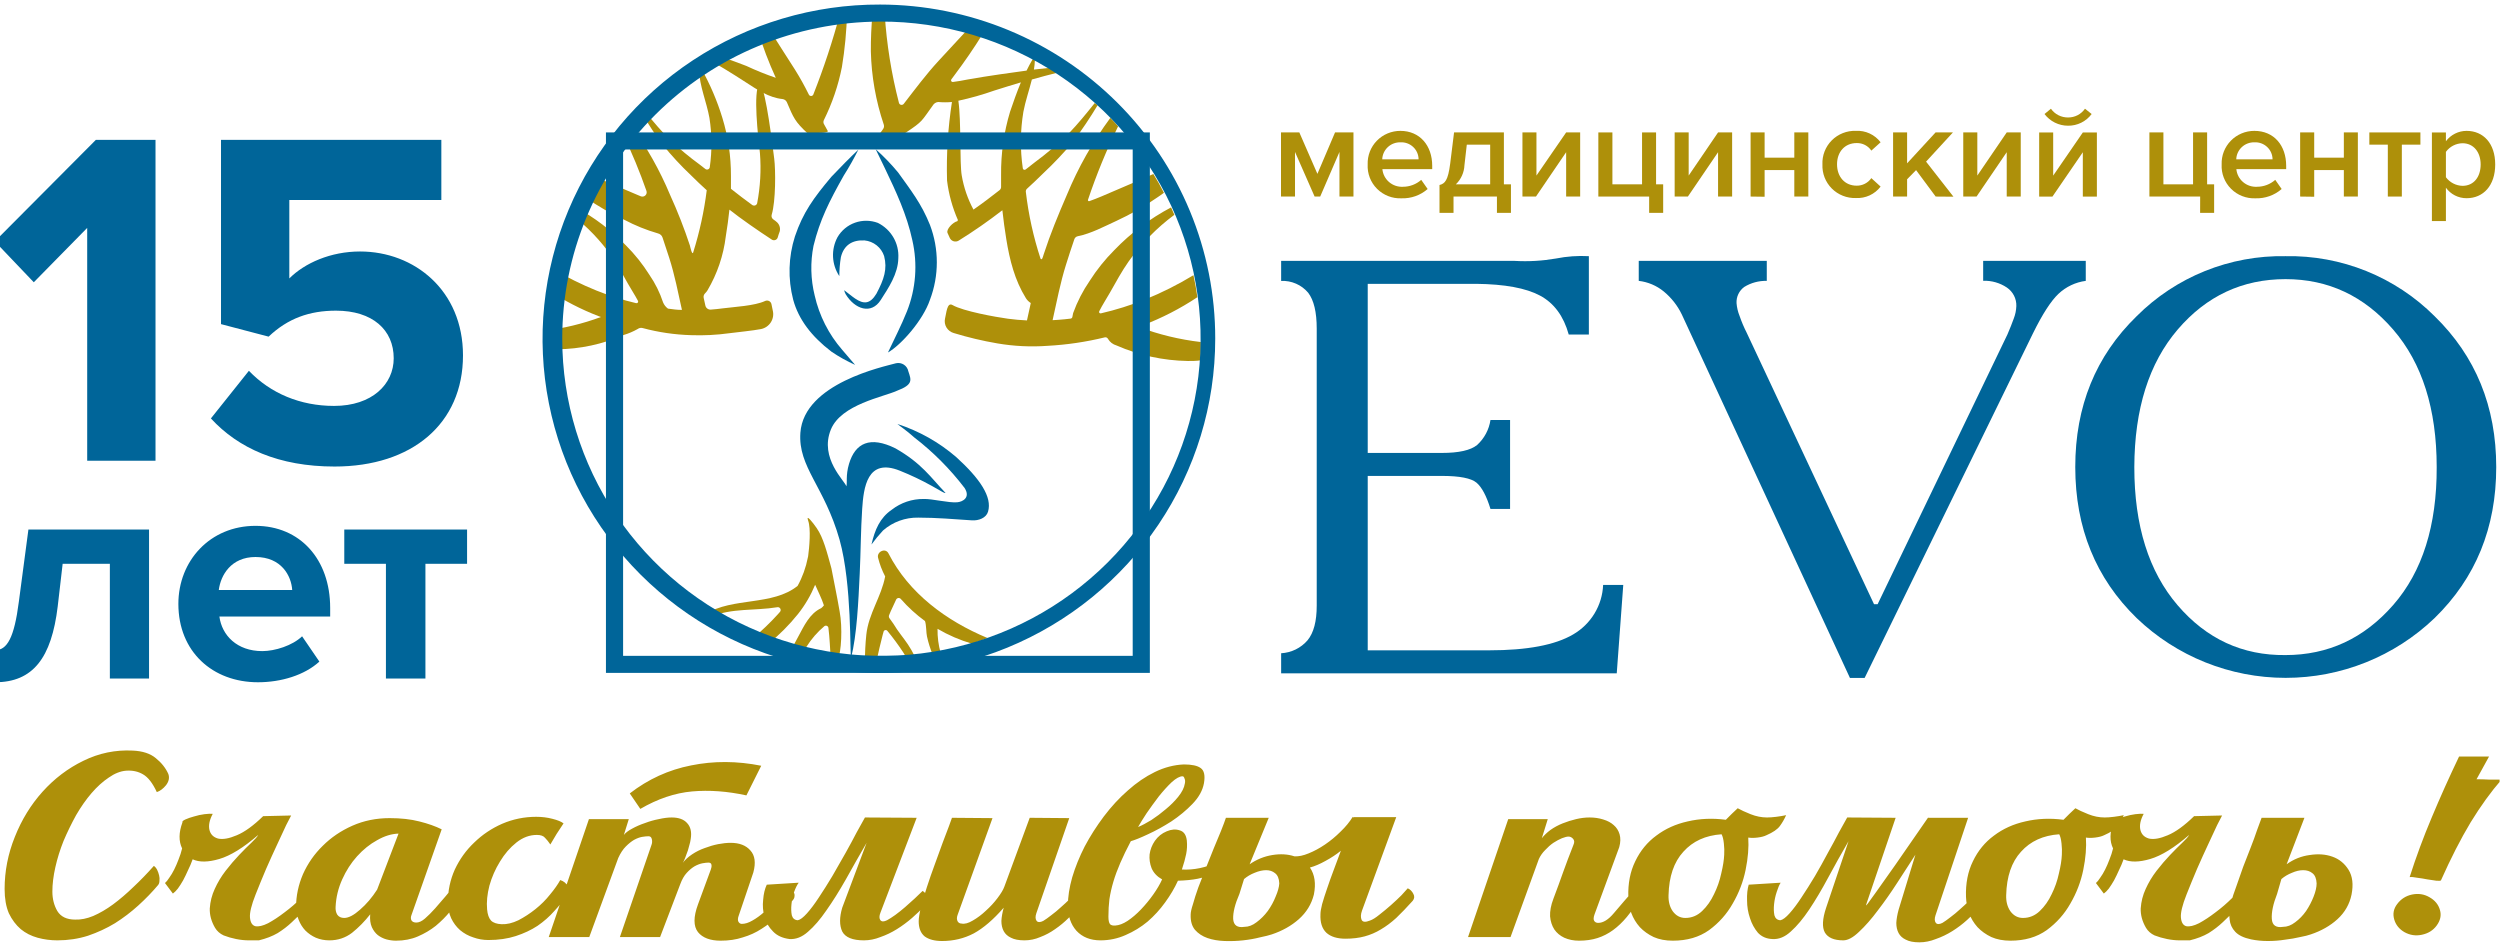 <?xml version="1.0" encoding="UTF-8"?> <svg xmlns="http://www.w3.org/2000/svg" width="264" height="100" viewBox="0 0 264 100" fill="none"><g clip-path="url(#clip0_2699_3060)"><path d="M85.308 58.877C85.106 59.924 84.742 60.934 84.227 61.869C81.572 64.008 77.396 63.042 74.504 64.841C74.669 64.949 74.84 65.052 75.021 65.155C77.215 64.188 79.751 64.512 82.053 64.127C82.119 64.108 82.189 64.113 82.252 64.139C82.316 64.165 82.368 64.211 82.401 64.271C82.435 64.33 82.447 64.399 82.437 64.466C82.426 64.533 82.393 64.594 82.343 64.641L82.162 64.846C81.329 65.766 80.432 66.625 79.477 67.417C79.994 67.633 80.548 67.834 81.091 68.024C82.264 67.078 83.331 66.009 84.273 64.836C85.016 63.896 85.623 62.857 86.079 61.751C86.405 62.507 86.747 63.134 87.005 63.926C86.924 64.036 86.828 64.134 86.721 64.219C85.474 64.795 84.894 66.132 84.268 67.278C84.014 67.741 83.751 68.23 83.513 68.734C83.89 68.836 84.273 68.934 84.661 69.021C84.832 68.764 85.013 68.507 85.179 68.276C85.689 67.465 86.322 66.738 87.057 66.121C87.095 66.094 87.139 66.078 87.185 66.072C87.231 66.067 87.278 66.074 87.32 66.092C87.363 66.11 87.4 66.139 87.429 66.176C87.457 66.213 87.475 66.256 87.481 66.302C87.616 67.381 87.652 68.487 87.725 69.582C87.973 69.618 88.242 69.654 88.47 69.68C88.842 68.898 88.987 66.281 88.666 64.569C88.34 62.692 88.149 61.869 87.797 60.013C87.311 58.245 86.943 56.784 86.245 55.771C85.815 55.144 85.08 54.229 85.339 54.974C85.65 55.823 85.463 57.828 85.339 58.743C85.326 58.787 85.315 58.832 85.308 58.877Z" fill="#AE900A"></path><path d="M91.341 69.894C91.745 69.894 92.148 69.894 92.547 69.868C92.749 68.927 92.966 67.991 93.204 67.071C93.24 66.947 93.271 66.824 93.307 66.701C93.318 66.661 93.34 66.625 93.37 66.596C93.4 66.568 93.437 66.548 93.478 66.539C93.518 66.53 93.56 66.532 93.6 66.545C93.639 66.558 93.674 66.582 93.701 66.613C94.305 67.344 94.869 68.108 95.388 68.901C95.532 69.127 95.662 69.359 95.786 69.595C96.081 69.559 96.381 69.518 96.676 69.472C96.51 69.132 96.345 68.829 96.226 68.613C95.791 67.842 95.217 67.174 94.715 66.448C94.481 66.061 94.227 65.685 93.954 65.323C93.911 65.274 93.882 65.215 93.87 65.152C93.858 65.088 93.864 65.023 93.887 64.963C94.001 64.685 94.12 64.402 94.26 64.119C94.399 63.837 94.503 63.605 94.622 63.338C94.641 63.289 94.674 63.246 94.715 63.213C94.757 63.18 94.807 63.159 94.859 63.152C94.912 63.145 94.966 63.151 95.015 63.171C95.064 63.191 95.107 63.224 95.139 63.266C95.898 64.129 96.75 64.906 97.68 65.585C97.825 66.001 97.804 66.855 97.887 67.199C98.031 67.86 98.234 68.507 98.492 69.132L99.331 68.947C99.098 68.119 98.988 67.262 99.004 66.402C100.155 67.078 101.386 67.608 102.668 67.981C103.185 67.79 103.749 67.59 104.282 67.374C99.936 65.569 95.962 62.639 93.82 58.433C93.504 57.816 92.567 58.258 92.723 58.895C92.892 59.581 93.144 60.244 93.473 60.87C93.064 63.045 91.714 64.793 91.481 67.04C91.383 68 91.335 68.964 91.336 69.93L91.341 69.894Z" fill="#AE900A"></path><path d="M85.308 14.105C85.392 14.188 85.49 14.256 85.597 14.306C86.115 13.838 86.937 14.213 87.434 13.869C87.284 13.607 87.139 13.355 86.999 13.087C86.969 13.025 86.953 12.956 86.953 12.887C86.953 12.817 86.969 12.749 86.999 12.686C87.879 10.911 88.52 9.029 88.904 7.087C89.218 5.187 89.4 3.268 89.447 1.344L88.717 1.395C87.939 4.312 86.992 7.183 85.882 9.992C85.861 10.036 85.828 10.072 85.786 10.098C85.745 10.123 85.698 10.137 85.649 10.137C85.6 10.137 85.553 10.123 85.512 10.098C85.47 10.072 85.437 10.036 85.416 9.992C84.973 9.091 84.484 8.212 83.952 7.359C83.01 5.868 82.027 4.388 81.121 2.871C80.754 2.984 80.387 3.107 80.029 3.236C80.551 4.936 81.184 6.6 81.923 8.218C80.867 7.856 79.83 7.437 78.819 6.964C77.504 6.449 76.185 5.997 74.84 5.586L74.203 5.951C75.755 6.789 77.256 7.714 78.736 8.676C79.947 9.462 81.183 10.311 82.637 10.46C82.738 10.472 82.833 10.511 82.914 10.571C82.995 10.632 83.058 10.712 83.098 10.804C83.791 12.434 83.947 12.851 85.308 14.105Z" fill="#AE900A"></path><path d="M126.806 36.119C124.555 35.857 122.344 35.32 120.225 34.52L120.67 34.356C122.7 33.583 124.637 32.586 126.444 31.384C126.336 30.602 126.196 29.841 126.03 29.06C124.396 30.053 122.682 30.913 120.908 31.631C119.396 32.237 117.839 32.725 116.251 33.091C116.222 33.098 116.192 33.096 116.165 33.087C116.137 33.077 116.113 33.06 116.094 33.038C116.076 33.015 116.064 32.988 116.061 32.959C116.057 32.931 116.062 32.901 116.075 32.875C116.421 32.186 116.872 31.502 117.213 30.895C117.849 29.775 118.45 28.654 119.195 27.595C120.531 25.717 122.157 24.06 124.012 22.684C123.904 22.422 123.785 22.17 123.666 21.903C121.434 23.08 119.408 24.606 117.663 26.422C116.685 27.402 115.818 28.485 115.076 29.651C114.348 30.711 113.759 31.858 113.322 33.065C113.322 33.106 113.275 33.312 113.244 33.461C113.237 33.509 113.213 33.553 113.178 33.587C113.142 33.62 113.096 33.641 113.048 33.646C112.634 33.698 112.215 33.739 111.795 33.77L111.154 33.811C111.594 31.847 111.966 29.867 112.572 27.944C112.851 27.049 113.144 26.155 113.451 25.26C113.478 25.182 113.525 25.111 113.588 25.056C113.651 25.001 113.726 24.964 113.808 24.947C115.231 24.659 116.597 23.918 117.891 23.327C119.389 22.636 120.822 21.815 122.175 20.874C122.424 20.705 122.693 20.525 122.91 20.36C122.565 19.675 122.193 19.013 121.792 18.376C121.451 18.535 121.104 18.689 120.758 18.838C119.293 19.471 117.818 20.088 116.354 20.725C115.925 20.91 115.48 21.08 115.04 21.239C115.02 21.247 114.998 21.249 114.977 21.245C114.956 21.241 114.937 21.231 114.921 21.217C114.905 21.202 114.894 21.184 114.888 21.163C114.883 21.143 114.883 21.121 114.89 21.101C115.78 18.448 116.843 15.857 118.072 13.342C117.808 13.039 117.555 12.74 117.254 12.447C115.394 14.968 113.849 17.705 112.654 20.597C111.764 22.653 110.911 24.71 110.212 26.864C110.145 27.065 110.052 27.548 109.881 27.317C109.13 25.024 108.61 22.663 108.329 20.268C108.319 20.208 108.325 20.147 108.345 20.089C108.365 20.032 108.398 19.98 108.442 19.939C109.043 19.394 109.622 18.838 110.191 18.278C111.292 17.246 112.329 16.149 113.296 14.992C114.236 13.741 115.11 12.442 115.914 11.1L115.604 10.884C114.719 11.985 113.834 13.085 112.851 14.098C111.727 15.198 110.527 16.218 109.26 17.152L108.308 17.897C108.282 17.918 108.251 17.931 108.218 17.935C108.185 17.94 108.152 17.936 108.121 17.923C108.091 17.91 108.064 17.89 108.044 17.864C108.024 17.838 108.012 17.807 108.008 17.774C107.719 15.791 107.74 13.776 108.07 11.799C108.282 10.678 108.68 9.537 108.965 8.396C109.865 8.139 110.771 7.897 111.682 7.671C111.423 7.491 111.164 7.311 110.895 7.156C110.321 7.213 109.752 7.275 109.182 7.347C109.24 7.007 109.274 6.663 109.286 6.318C109.284 6.291 109.274 6.265 109.257 6.244C109.239 6.223 109.216 6.209 109.189 6.202C109.163 6.195 109.135 6.196 109.11 6.206C109.084 6.216 109.063 6.234 109.048 6.257C108.82 6.637 108.608 7.038 108.406 7.455C107.475 7.575 106.547 7.705 105.622 7.845C104.474 8.02 103.32 8.185 102.176 8.396C101.659 8.493 101.141 8.601 100.624 8.658C100.59 8.661 100.556 8.655 100.525 8.64C100.495 8.624 100.469 8.601 100.452 8.571C100.435 8.542 100.427 8.508 100.429 8.474C100.431 8.44 100.443 8.407 100.463 8.38L100.789 7.943C101.855 6.519 102.859 5.069 103.775 3.578C103.258 3.388 102.74 3.213 102.223 3.064C101.188 4.195 100.153 5.305 99.118 6.421C97.793 7.856 96.634 9.419 95.444 10.956C95.412 11.001 95.368 11.036 95.316 11.056C95.265 11.077 95.208 11.082 95.154 11.072C95.1 11.062 95.049 11.036 95.009 10.998C94.969 10.96 94.94 10.912 94.927 10.858C94.132 7.789 93.63 4.653 93.426 1.49C93.002 1.49 92.567 1.454 92.138 1.449C92.012 2.769 91.953 4.093 91.962 5.419C92.024 8.053 92.485 10.663 93.328 13.162C93.353 13.239 93.36 13.322 93.348 13.402C93.335 13.482 93.303 13.559 93.255 13.625C93.048 13.902 92.784 14.298 92.572 14.56C93.426 14.427 94.58 13.764 95.16 14.216C95.332 14.175 95.497 14.106 95.646 14.01C97.504 12.771 97.266 12.833 98.507 11.131C98.565 11.03 98.646 10.944 98.745 10.882C98.843 10.819 98.955 10.781 99.072 10.771C99.555 10.815 100.042 10.815 100.525 10.771C100.102 13.516 99.928 16.294 100.008 19.07C100.185 20.508 100.572 21.912 101.157 23.24L101.095 23.358C100.634 23.461 99.889 24.222 100.06 24.602L100.293 25.116C100.331 25.202 100.387 25.279 100.458 25.341C100.529 25.403 100.612 25.45 100.702 25.477C100.793 25.504 100.888 25.512 100.982 25.499C101.075 25.487 101.165 25.454 101.245 25.404C102.834 24.415 104.371 23.346 105.85 22.201C105.959 23.229 106.104 24.258 106.264 25.255C106.621 27.456 107.154 29.584 108.334 31.487C108.465 31.695 108.642 31.871 108.851 32.001C108.717 32.613 108.587 33.225 108.448 33.837C107.775 33.806 107.102 33.744 106.44 33.657C105.162 33.482 101.705 32.865 100.582 32.212C99.993 31.867 99.936 33.127 99.796 33.631C99.721 33.958 99.776 34.3 99.95 34.588C100.124 34.875 100.402 35.085 100.727 35.173C102.234 35.633 103.769 35.997 105.322 36.263C107.07 36.562 108.847 36.649 110.616 36.52C112.656 36.41 114.681 36.111 116.665 35.626C116.732 35.609 116.803 35.616 116.865 35.646C116.928 35.676 116.978 35.727 117.006 35.79C117.204 36.126 117.525 36.373 117.901 36.479C120.277 37.521 122.839 38.079 125.435 38.12C125.885 38.12 126.33 38.12 126.77 38.053C126.801 37.405 126.817 36.752 126.812 36.104L126.806 36.119ZM105.715 18.483C105.715 18.9 105.715 19.311 105.715 19.728C105.718 19.794 105.705 19.861 105.677 19.922C105.649 19.982 105.607 20.036 105.555 20.078C104.65 20.787 103.734 21.486 102.797 22.134C102.192 21.009 101.774 19.793 101.56 18.535C101.328 17.208 101.514 12.751 101.203 10.637C102.49 10.36 103.756 10.001 104.996 9.563C105.928 9.27 106.864 8.977 107.806 8.699C107.376 9.727 107.004 10.792 106.668 11.784C106.011 13.956 105.69 16.215 105.715 18.483Z" fill="#AE900A"></path><path d="M81.467 32.123C81.454 32.052 81.424 31.985 81.38 31.927C81.336 31.869 81.28 31.822 81.215 31.789C81.15 31.756 81.078 31.739 81.005 31.738C80.932 31.737 80.86 31.753 80.794 31.784C79.692 32.298 77.534 32.406 76.344 32.56C75.92 32.617 75.491 32.663 75.061 32.694C74.93 32.703 74.799 32.665 74.694 32.587C74.589 32.508 74.515 32.395 74.487 32.267C74.425 31.99 74.363 31.717 74.306 31.445C74.29 31.362 74.294 31.276 74.32 31.195C74.345 31.114 74.39 31.041 74.451 30.982C74.55 30.887 74.637 30.78 74.709 30.663C75.742 28.913 76.401 26.97 76.644 24.956C76.794 24.025 76.929 23.084 77.027 22.138C78.186 23.064 80.132 24.411 81.508 25.305C81.563 25.34 81.625 25.361 81.689 25.368C81.754 25.374 81.819 25.366 81.879 25.343C81.939 25.32 81.993 25.283 82.037 25.235C82.08 25.188 82.112 25.131 82.129 25.069C82.233 24.735 82.222 24.75 82.341 24.431C82.382 24.262 82.378 24.086 82.329 23.919C82.28 23.752 82.188 23.601 82.062 23.48C81.943 23.371 81.815 23.271 81.679 23.182C81.595 23.129 81.532 23.049 81.498 22.956C81.464 22.863 81.462 22.762 81.493 22.668C81.922 21.238 81.912 17.963 81.757 16.75C81.55 15.181 80.934 9.896 80.287 8.811C80.282 8.801 80.274 8.793 80.264 8.788C80.255 8.782 80.244 8.779 80.233 8.779C80.222 8.779 80.211 8.782 80.201 8.788C80.192 8.793 80.184 8.801 80.179 8.811C79.516 9.767 80.044 14.333 80.251 16.189C80.387 17.953 80.288 19.727 79.956 21.465C79.942 21.516 79.915 21.564 79.879 21.603C79.842 21.642 79.796 21.672 79.746 21.691C79.695 21.709 79.641 21.715 79.587 21.707C79.534 21.7 79.483 21.68 79.439 21.65C78.678 21.1 77.928 20.524 77.188 19.938C77.188 19.485 77.188 19.027 77.188 18.575C77.195 16.504 76.892 14.444 76.287 12.462C75.739 10.665 75 8.931 74.083 7.289L73.819 7.366C73.856 9.058 74.621 10.785 74.916 12.451C75.186 14.175 75.199 15.928 74.952 17.655C74.946 17.705 74.926 17.753 74.895 17.793C74.864 17.834 74.823 17.865 74.775 17.884C74.728 17.904 74.676 17.91 74.626 17.903C74.575 17.896 74.527 17.876 74.487 17.845C74.29 17.691 74.099 17.536 73.897 17.387C72.811 16.594 71.774 15.735 70.792 14.816C69.875 13.883 69.012 12.899 68.205 11.87L67.864 12.112C68.531 13.192 69.204 14.266 69.975 15.274C70.899 16.419 71.9 17.501 72.971 18.513C73.488 19.027 74.062 19.578 74.632 20.092C74.354 22.31 73.878 24.498 73.209 26.632C73.09 27.059 72.867 25.974 72.857 25.938C72.255 24.112 71.553 22.32 70.756 20.57C69.683 17.999 68.313 15.561 66.673 13.305C66.384 13.613 66.099 13.922 65.82 14.241C66.746 16.168 67.563 18.146 68.267 20.164C68.295 20.246 68.299 20.334 68.278 20.418C68.257 20.502 68.212 20.578 68.149 20.638C68.086 20.697 68.007 20.737 67.922 20.754C67.836 20.77 67.748 20.762 67.667 20.729L67.263 20.56C65.876 19.958 64.479 19.387 63.093 18.791C62.927 18.724 62.767 18.647 62.606 18.575C62.213 19.23 61.825 19.896 61.442 20.575L61.871 20.884C63.148 21.779 64.505 22.556 65.923 23.208C67.055 23.808 68.246 24.29 69.478 24.647C69.593 24.674 69.698 24.729 69.784 24.808C69.871 24.888 69.934 24.988 69.969 25.1C70.207 25.809 70.445 26.524 70.673 27.239C71.248 29.033 71.605 30.889 72.013 32.725C71.429 32.725 71.123 32.663 70.539 32.591C70.308 32.423 70.129 32.196 70.021 31.933C69.679 30.894 69.189 29.909 68.567 29.007C67.865 27.891 67.039 26.856 66.104 25.922C64.548 24.31 62.75 22.947 60.775 21.881C60.645 22.148 60.521 22.395 60.397 22.688C62.013 23.935 63.432 25.417 64.604 27.084C65.24 28 65.752 28.966 66.296 29.933C66.611 30.504 67.036 31.131 67.372 31.774C67.386 31.802 67.393 31.835 67.389 31.867C67.386 31.899 67.374 31.93 67.354 31.955C67.334 31.98 67.307 32 67.276 32.01C67.245 32.021 67.212 32.023 67.18 32.015C65.746 31.676 64.34 31.23 62.974 30.678C61.391 30.037 59.859 29.276 58.394 28.401C58.208 29.141 58.048 29.887 57.908 30.648C59.572 31.75 61.352 32.669 63.217 33.388L63.46 33.475C61.51 34.199 59.479 34.688 57.411 34.931C57.359 35.542 57.359 36.165 57.359 36.792C57.848 36.854 58.341 36.885 58.834 36.885C61.252 36.863 63.639 36.35 65.851 35.378C66.372 35.222 66.873 35.008 67.346 34.74C67.419 34.685 67.503 34.648 67.593 34.631C67.683 34.614 67.775 34.618 67.864 34.643C69.528 35.091 71.241 35.343 72.966 35.393C74.321 35.443 75.679 35.374 77.022 35.188C77.897 35.075 79.516 34.915 80.355 34.751C80.569 34.708 80.773 34.622 80.953 34.499C81.134 34.375 81.287 34.216 81.404 34.032C81.52 33.848 81.598 33.642 81.632 33.427C81.666 33.212 81.656 32.992 81.602 32.781C81.565 32.566 81.514 32.36 81.467 32.123Z" fill="#AE900A"></path><path d="M99.843 52.051C98.259 50.385 97.333 48.93 94.57 47.352C91.859 46.005 90.317 46.791 89.659 48.976C89.282 50.231 89.499 51.033 89.37 51.357C89.287 50.843 86.482 48.411 87.745 45.346C88.837 42.699 93.302 41.917 94.71 41.269C96.469 40.606 96.226 40.128 95.921 39.212C95.894 39.07 95.839 38.934 95.758 38.813C95.678 38.692 95.574 38.589 95.452 38.509C95.33 38.429 95.193 38.375 95.05 38.349C94.906 38.323 94.759 38.327 94.617 38.359C93.338 38.719 84.904 40.462 84.521 45.691C84.257 49.331 87.062 51.347 88.661 57.003C89.986 61.748 89.732 69.343 89.877 69.461C90.487 67.044 90.643 63.589 90.787 60.571C90.896 58.288 90.896 55.995 91.046 53.748C91.196 51.501 91.564 48.313 95.025 49.706C96.187 50.17 97.317 50.708 98.409 51.316C98.735 51.491 99.175 51.758 99.501 51.938C99.827 52.118 99.843 52.051 99.843 52.051Z" fill="#006599"></path><path d="M92.027 57.499C92.403 56.981 92.811 56.486 93.249 56.018C94.277 55.117 95.608 54.633 96.979 54.661C98.868 54.661 100.757 54.825 102.64 54.949C103.339 54.995 104.141 54.702 104.337 54.034C104.798 52.491 103.489 50.553 100.979 48.27C99.165 46.704 97.054 45.515 94.77 44.773C95.028 45.01 95.691 45.421 96.545 46.193C98.543 47.733 100.33 49.527 101.859 51.53C102.495 52.517 101.704 52.985 101.083 53.041C100.198 53.123 98.428 52.661 97.543 52.692C96.321 52.678 95.131 53.078 94.17 53.828C92.928 54.676 92.384 55.931 92.027 57.499Z" fill="#006599"></path><path d="M92.469 15.754C92.79 16.417 93.116 17.075 93.431 17.744C94.611 20.207 95.77 22.685 96.344 25.374C96.917 27.875 96.719 30.489 95.775 32.876C95.18 34.367 94.435 35.796 93.767 37.225C95.206 36.392 97.478 33.801 98.202 31.662C99.171 29.111 99.171 26.296 98.202 23.744C97.291 21.487 96.22 20.145 94.844 18.217C94.116 17.337 93.322 16.514 92.469 15.754Z" fill="#006599"></path><path d="M90.647 15.797C89.798 16.599 88.644 17.766 87.801 18.661C85.912 20.902 84.789 22.46 83.946 24.965C83.254 27.131 83.19 29.447 83.76 31.649C84.329 33.741 85.715 35.546 87.801 37.135C88.591 37.672 89.428 38.14 90.3 38.533C89.876 38.019 89.368 37.464 88.939 36.944C87.509 35.299 86.51 33.328 86.031 31.206C85.604 29.487 85.562 27.695 85.907 25.957C86.579 23.227 87.532 21.329 89.105 18.532C89.666 17.648 90.18 16.735 90.647 15.797Z" fill="#006599"></path><path d="M89.14 30.643C89.175 30.79 89.229 30.932 89.301 31.065C90.263 32.654 92.002 33.26 93.011 31.672C93.813 30.417 94.843 28.911 94.863 27.25C94.908 26.489 94.728 25.732 94.344 25.072C93.961 24.413 93.391 23.879 92.706 23.538C91.93 23.246 91.076 23.238 90.296 23.513C89.515 23.789 88.858 24.332 88.442 25.044C88.099 25.683 87.936 26.403 87.969 27.127C88.003 27.851 88.232 28.552 88.633 29.157C88.634 28.486 88.689 27.815 88.799 27.152C89.104 25.903 89.989 25.317 91.293 25.389C91.762 25.434 92.207 25.615 92.575 25.908C92.943 26.201 93.216 26.594 93.363 27.039C93.715 28.401 93.363 29.481 92.55 31.014C91.867 32.145 91.189 32.124 90.305 31.528C89.963 31.301 89.528 30.926 89.14 30.643Z" fill="#006599"></path><path d="M119.613 15.784V69.257H65.799V15.784H119.613ZM121.424 13.984H63.988V71.057H121.424V13.984Z" fill="#006599"></path><path d="M92.945 2.28C99.617 2.254 106.147 4.196 111.708 7.86C117.268 11.524 121.609 16.745 124.181 22.863C126.753 28.981 127.44 35.719 126.154 42.225C124.869 48.731 121.669 54.711 116.961 59.408C112.252 64.106 106.247 67.309 99.705 68.612C93.163 69.915 86.379 69.26 80.212 66.729C74.045 64.198 68.773 59.905 65.063 54.395C61.353 48.884 59.373 42.403 59.373 35.773C59.365 26.911 62.895 18.407 69.189 12.128C75.483 5.849 84.026 2.308 92.945 2.28ZM92.945 0.481C85.915 0.454 79.034 2.502 73.176 6.363C67.317 10.225 62.744 15.728 60.035 22.174C57.327 28.621 56.604 35.721 57.959 42.576C59.314 49.431 62.686 55.732 67.648 60.681C72.61 65.63 78.938 69.005 85.832 70.377C92.725 71.75 99.873 71.059 106.371 68.392C112.869 65.724 118.424 61.201 122.332 55.394C126.241 49.588 128.328 42.759 128.328 35.773C128.336 31.147 127.428 26.565 125.655 22.288C123.882 18.011 121.278 14.123 117.992 10.845C114.707 7.568 110.803 4.966 106.506 3.188C102.208 1.409 97.6 0.489 92.945 0.481Z" fill="#006599"></path><path d="M135.289 27.551H159.961C161.416 27.634 162.876 27.549 164.312 27.299C165.455 27.071 166.621 26.988 167.784 27.052V35.325H165.658C165.116 33.375 164.104 32.004 162.62 31.212C161.137 30.42 158.895 30.007 155.894 29.973H144.432V47.83H152.256C154.053 47.83 155.295 47.551 155.982 46.992C156.745 46.299 157.243 45.365 157.394 44.349H159.464V53.743H157.394C156.973 52.372 156.482 51.448 155.92 50.971C155.356 50.498 154.134 50.257 152.256 50.257H144.432V68.674H157.265C161.277 68.674 164.231 68.114 166.129 66.993C167.054 66.455 167.828 65.695 168.381 64.782C168.933 63.869 169.246 62.833 169.29 61.769H171.417L170.729 71.101H135.289V68.983C135.823 68.954 136.345 68.818 136.825 68.583C137.304 68.348 137.73 68.019 138.078 67.615C138.727 66.827 139.049 65.603 139.046 63.944V34.703C139.046 32.959 138.744 31.694 138.14 30.909C137.793 30.497 137.355 30.171 136.861 29.956C136.366 29.74 135.829 29.64 135.289 29.664V27.551Z" fill="#006599"></path><path d="M173.051 27.547H186.572V29.66C185.732 29.639 184.905 29.862 184.191 30.303C183.923 30.499 183.709 30.758 183.567 31.057C183.425 31.356 183.361 31.685 183.379 32.015C183.416 32.474 183.522 32.925 183.695 33.352C183.903 33.96 184.154 34.552 184.445 35.126L197.898 63.806H198.276L211.988 35.311C212.237 34.73 212.459 34.18 212.646 33.66C212.814 33.234 212.909 32.782 212.925 32.324C212.938 31.94 212.853 31.559 212.678 31.217C212.504 30.874 212.245 30.581 211.926 30.364C211.188 29.869 210.312 29.619 209.422 29.65V27.547H220.257V29.66C219.175 29.803 218.167 30.281 217.375 31.028C216.582 31.775 215.685 33.165 214.684 35.198L196.905 71.59H195.353L177.599 33.208C177.148 32.272 176.498 31.444 175.695 30.781C174.94 30.163 174.022 29.774 173.051 29.66V27.547Z" fill="#006599"></path><path d="M241.352 27.051C244.27 26.997 247.17 27.53 249.875 28.62C252.58 29.71 255.035 31.332 257.093 33.39C261.432 37.62 263.602 42.933 263.602 49.329C263.602 55.726 261.432 61.039 257.093 65.269C252.87 69.319 247.231 71.582 241.362 71.582C235.494 71.582 229.854 69.319 225.632 65.269C221.313 61.063 219.152 55.75 219.148 49.329C219.145 42.909 221.306 37.596 225.632 33.39C227.686 31.333 230.137 29.711 232.839 28.622C235.541 27.532 238.437 26.998 241.352 27.051ZM241.352 29.477C236.798 29.477 233.004 31.25 229.968 34.794C226.932 38.338 225.404 43.183 225.384 49.329C225.384 55.499 226.908 60.362 229.958 63.916C233.007 67.471 236.802 69.224 241.342 69.176C245.85 69.176 249.645 67.413 252.725 63.886C255.806 60.358 257.336 55.506 257.315 49.329C257.315 43.19 255.782 38.347 252.715 34.799C249.648 31.251 245.861 29.477 241.352 29.477Z" fill="#006599"></path><path d="M141.447 20.756V16.046L139.413 20.756H138.823L136.753 16.046V20.756H135.273V13.984H137.209L139.118 18.36L140.981 13.984H142.926V20.756H141.447Z" fill="#AE900A"></path><path d="M144.426 17.368C144.41 16.907 144.487 16.448 144.653 16.017C144.819 15.587 145.071 15.194 145.394 14.863C145.717 14.531 146.104 14.268 146.531 14.089C146.959 13.91 147.419 13.819 147.883 13.82C149.927 13.82 151.241 15.363 151.241 17.507V17.857H145.979C146.027 18.387 146.281 18.877 146.686 19.225C147.092 19.573 147.617 19.752 148.152 19.723C148.864 19.723 149.551 19.463 150.082 18.993L150.76 19.959C149.998 20.625 149.01 20.976 147.997 20.942C147.52 20.962 147.044 20.884 146.6 20.711C146.156 20.538 145.753 20.276 145.416 19.939C145.08 19.603 144.819 19.2 144.648 18.758C144.478 18.315 144.402 17.841 144.426 17.368ZM147.883 15.029C147.39 15.018 146.912 15.199 146.553 15.535C146.194 15.871 145.982 16.333 145.963 16.823H149.803C149.801 16.578 149.749 16.336 149.651 16.112C149.552 15.887 149.409 15.685 149.229 15.518C149.05 15.35 148.838 15.22 148.606 15.136C148.375 15.052 148.129 15.015 147.883 15.029Z" fill="#AE900A"></path><path d="M152.012 19.537C152.586 19.393 152.912 19.059 153.14 17.28L153.549 13.984H158.811V19.465H159.556V22.478H158.076V20.756H153.492V22.478H152.012V19.537ZM154.646 17.445C154.614 18.209 154.29 18.931 153.74 19.465H157.362V15.275H154.894L154.646 17.445Z" fill="#AE900A"></path><path d="M160.77 20.756V13.984H162.249V18.54L165.385 13.984H166.865V20.756H165.385V16.072L162.198 20.756H160.77Z" fill="#AE900A"></path><path d="M174.151 20.756H168.785V13.984H170.27V19.465H173.401V13.984H174.881V19.465H175.631V22.478H174.151V20.756Z" fill="#AE900A"></path><path d="M176.844 20.756V13.984H178.324V18.54L181.428 13.984H182.913V20.756H181.428V16.072L178.241 20.756H176.844Z" fill="#AE900A"></path><path d="M184.863 20.756V13.984H186.343V16.648H189.479V13.984H190.959V20.756H189.479V17.959H186.343V20.776L184.863 20.756Z" fill="#AE900A"></path><path d="M192.449 17.365C192.428 16.897 192.504 16.43 192.674 15.993C192.843 15.556 193.102 15.158 193.433 14.825C193.764 14.492 194.161 14.23 194.599 14.057C195.037 13.883 195.507 13.802 195.978 13.817C196.48 13.79 196.981 13.885 197.436 14.096C197.892 14.307 198.289 14.626 198.591 15.025L197.613 15.905C197.443 15.652 197.212 15.447 196.94 15.307C196.669 15.168 196.366 15.099 196.06 15.108C194.819 15.108 193.991 16.033 193.991 17.349C193.991 18.666 194.808 19.607 196.06 19.607C196.365 19.611 196.666 19.541 196.937 19.401C197.208 19.262 197.44 19.059 197.613 18.81L198.591 19.704C198.288 20.103 197.891 20.421 197.436 20.632C196.98 20.842 196.479 20.939 195.978 20.913C195.507 20.927 195.038 20.845 194.6 20.671C194.163 20.498 193.766 20.236 193.435 19.903C193.104 19.57 192.845 19.173 192.675 18.736C192.506 18.299 192.429 17.833 192.449 17.365Z" fill="#AE900A"></path><path d="M204.407 20.756L202.337 17.964L201.39 18.931V20.756H199.91V13.984H201.39V17.249L204.396 13.984H206.228L203.393 17.069L206.285 20.771L204.407 20.756Z" fill="#AE900A"></path><path d="M207.32 20.756V13.984H208.805V18.54L211.91 13.984H213.39V20.756H211.91V16.072L208.723 20.756H207.32Z" fill="#AE900A"></path><path d="M215.336 20.761V13.99H216.816V18.545L219.946 13.99H221.431V20.761H219.946V16.077L216.738 20.761H215.336ZM218.384 13.275C217.902 13.275 217.426 13.163 216.995 12.949C216.564 12.735 216.189 12.424 215.9 12.041L216.578 11.48C216.78 11.769 217.051 12.004 217.365 12.165C217.68 12.326 218.03 12.409 218.384 12.406C218.735 12.409 219.083 12.326 219.395 12.165C219.707 12.003 219.974 11.768 220.174 11.48L220.878 12.041C220.59 12.428 220.214 12.742 219.781 12.957C219.347 13.172 218.868 13.281 218.384 13.275Z" fill="#AE900A"></path><path d="M232.337 20.756H226.977V13.984H228.456V19.465H231.587V13.984H233.072V19.465H233.812V22.478H232.332L232.337 20.756Z" fill="#AE900A"></path><path d="M234.606 17.368C234.589 16.907 234.666 16.448 234.832 16.017C234.999 15.587 235.251 15.194 235.574 14.863C235.896 14.531 236.283 14.268 236.711 14.089C237.139 13.91 237.598 13.819 238.062 13.82C240.132 13.82 241.42 15.363 241.42 17.507V17.857H236.158C236.207 18.387 236.46 18.877 236.866 19.225C237.271 19.573 237.796 19.752 238.331 19.723C239.045 19.724 239.733 19.464 240.267 18.993L240.944 19.959C240.181 20.625 239.191 20.976 238.176 20.942C237.7 20.961 237.224 20.882 236.78 20.709C236.336 20.537 235.934 20.274 235.598 19.937C235.262 19.601 235 19.199 234.829 18.757C234.658 18.314 234.582 17.841 234.606 17.368ZM238.062 15.029C237.57 15.018 237.093 15.2 236.734 15.535C236.376 15.871 236.165 16.334 236.148 16.823H239.982C239.98 16.578 239.928 16.336 239.83 16.112C239.731 15.887 239.588 15.685 239.409 15.518C239.229 15.35 239.017 15.22 238.786 15.136C238.554 15.052 238.308 15.015 238.062 15.029Z" fill="#AE900A"></path><path d="M242.895 20.756V13.984H244.38V16.648H247.51V13.984H248.99V20.756H247.51V17.959H244.38V20.776L242.895 20.756Z" fill="#AE900A"></path><path d="M252.154 20.756V15.275H250.203V13.984H255.595V15.275H253.634V20.756H252.154Z" fill="#AE900A"></path><path d="M258.288 19.821V23.343H256.809V13.99H258.288V14.915C258.541 14.576 258.87 14.3 259.249 14.11C259.628 13.92 260.047 13.82 260.472 13.82C262.237 13.82 263.494 15.137 263.494 17.368C263.494 19.599 262.237 20.931 260.472 20.931C260.045 20.933 259.624 20.833 259.244 20.64C258.864 20.447 258.537 20.166 258.288 19.821ZM261.957 17.368C261.957 16.062 261.207 15.126 260.037 15.126C259.695 15.133 259.359 15.219 259.055 15.376C258.751 15.534 258.489 15.76 258.288 16.036V18.715C258.492 18.989 258.754 19.213 259.057 19.37C259.36 19.528 259.696 19.615 260.037 19.625C261.233 19.625 261.957 18.684 261.957 17.368Z" fill="#AE900A"></path><path d="M16.422 48.656H9.208V24.067L3.568 29.808L-0.547 25.49L10.122 14.77H16.422V48.656ZM35.327 49.266C29.434 49.266 25.167 47.335 22.271 44.186L26.284 39.156C28.57 41.544 31.72 42.865 35.276 42.865C39.29 42.865 41.576 40.578 41.576 37.835C41.576 34.838 39.341 32.806 35.48 32.806C32.685 32.806 30.399 33.618 28.367 35.549L23.338 34.228V14.77H46.606V21.121H30.552V29.402C32.178 27.776 34.921 26.557 38.02 26.557C43.761 26.557 48.892 30.672 48.892 37.53C48.892 44.744 43.507 49.266 35.327 49.266ZM-0.519 72.047V68.659C0.752 68.659 1.501 67.356 1.99 63.544L3 55.92H15.739V71.656H11.601V59.536H6.616L6.095 64.032C5.443 69.473 3.488 72.047 -0.519 72.047ZM27.242 72.047C22.453 72.047 18.836 68.822 18.836 63.772C18.836 59.211 22.192 55.529 26.981 55.529C31.673 55.529 34.866 59.048 34.866 64.195V65.108H23.169C23.43 67.095 25.027 68.757 27.698 68.757C29.034 68.757 30.891 68.17 31.901 67.193L33.725 69.864C32.162 71.298 29.686 72.047 27.242 72.047ZM30.858 62.306C30.761 60.807 29.718 58.82 26.981 58.82C24.407 58.82 23.3 60.742 23.104 62.306H30.858ZM44.925 71.656H40.754V59.536H36.356V55.92H49.323V59.536H44.925V71.656Z" fill="#006599"></path><path d="M16.56 83.646C16.119 82.695 15.632 82.069 15.098 81.767C14.588 81.466 13.997 81.338 13.324 81.385C12.721 81.431 12.107 81.674 11.48 82.115C10.854 82.533 10.251 83.078 9.671 83.75C9.092 84.423 8.547 85.2 8.036 86.081C7.549 86.962 7.109 87.867 6.714 88.795C6.343 89.722 6.053 90.65 5.845 91.578C5.636 92.505 5.531 93.364 5.531 94.152C5.531 94.918 5.705 95.602 6.053 96.205C6.424 96.808 7.051 97.109 7.932 97.109C8.535 97.132 9.173 97.005 9.845 96.727C10.541 96.425 11.237 96.019 11.933 95.509C12.652 94.976 13.371 94.361 14.09 93.665C14.832 92.969 15.551 92.227 16.247 91.439C16.386 91.531 16.502 91.671 16.595 91.856C16.687 92.042 16.757 92.239 16.803 92.448C16.85 92.633 16.861 92.819 16.838 93.004C16.838 93.19 16.792 93.341 16.699 93.456C16.073 94.199 15.377 94.918 14.611 95.613C13.846 96.309 13.023 96.935 12.141 97.492C11.26 98.025 10.309 98.466 9.289 98.814C8.268 99.139 7.19 99.301 6.053 99.301C5.334 99.301 4.639 99.208 3.966 99.023C3.293 98.837 2.702 98.536 2.192 98.118C1.681 97.677 1.264 97.121 0.939 96.448C0.638 95.752 0.487 94.894 0.487 93.874C0.487 91.995 0.847 90.163 1.566 88.377C2.284 86.568 3.259 84.979 4.488 83.611C5.74 82.219 7.178 81.129 8.802 80.341C10.448 79.529 12.188 79.17 14.02 79.262C15.064 79.309 15.876 79.576 16.455 80.063C17.058 80.55 17.499 81.106 17.777 81.733C17.916 82.127 17.835 82.521 17.534 82.915C17.232 83.286 16.908 83.53 16.56 83.646ZM27.267 88.168C25.713 89.514 24.345 90.36 23.162 90.708C21.98 91.056 21.04 91.068 20.344 90.743C20.205 91.137 20.043 91.52 19.857 91.891C19.695 92.262 19.521 92.621 19.335 92.969C19.15 93.294 18.964 93.584 18.779 93.839C18.593 94.071 18.419 94.245 18.257 94.361L17.422 93.248C17.561 93.132 17.712 92.946 17.874 92.691C18.06 92.436 18.234 92.146 18.396 91.821C18.558 91.497 18.709 91.149 18.848 90.778C19.011 90.383 19.138 89.989 19.231 89.595C18.86 88.829 18.872 87.913 19.266 86.847C19.22 86.754 19.324 86.649 19.579 86.533C19.834 86.417 20.136 86.313 20.483 86.22C20.855 86.104 21.226 86.023 21.597 85.977C21.991 85.93 22.281 85.919 22.466 85.942C22.119 86.591 22.003 87.16 22.119 87.647C22.235 88.111 22.536 88.412 23.023 88.551C23.533 88.667 24.194 88.551 25.006 88.203C25.841 87.855 26.769 87.183 27.789 86.186L30.746 86.116C30.677 86.232 30.503 86.568 30.224 87.125C29.969 87.658 29.656 88.331 29.285 89.143C28.914 89.931 28.52 90.801 28.102 91.752C27.708 92.68 27.337 93.584 26.989 94.465C26.548 95.579 26.351 96.39 26.398 96.901C26.444 97.411 26.63 97.712 26.954 97.805C27.302 97.875 27.755 97.77 28.311 97.492C28.868 97.191 29.448 96.808 30.051 96.344C30.677 95.88 31.268 95.37 31.825 94.813C32.381 94.233 32.845 93.688 33.216 93.178C33.448 93.317 33.587 93.549 33.634 93.874C33.68 94.199 33.599 94.465 33.39 94.674C32.926 95.138 32.497 95.602 32.103 96.066C31.709 96.529 31.28 96.97 30.816 97.388C30.375 97.805 29.877 98.188 29.32 98.536C28.763 98.86 28.102 99.115 27.337 99.301C27.082 99.301 26.734 99.301 26.293 99.301C25.853 99.301 25.4 99.255 24.936 99.162C24.473 99.069 24.032 98.942 23.615 98.779C23.22 98.594 22.919 98.327 22.71 97.979C22.316 97.306 22.13 96.622 22.153 95.927C22.2 95.207 22.374 94.523 22.675 93.874C22.977 93.201 23.359 92.564 23.823 91.96C24.31 91.334 24.786 90.778 25.25 90.291C25.737 89.78 26.166 89.351 26.537 89.003C26.931 88.632 27.175 88.354 27.267 88.168ZM43.442 96.657C43.372 96.843 43.372 97.016 43.442 97.179C43.535 97.341 43.708 97.422 43.964 97.422C44.242 97.422 44.543 97.283 44.868 97.005C45.216 96.703 45.575 96.344 45.947 95.927C46.318 95.509 46.689 95.08 47.06 94.639C47.431 94.175 47.779 93.769 48.103 93.422C48.359 93.561 48.544 93.769 48.66 94.048C48.799 94.326 48.799 94.57 48.66 94.778C48.335 95.242 47.953 95.741 47.512 96.274C47.071 96.808 46.573 97.306 46.016 97.77C45.459 98.211 44.833 98.582 44.138 98.883C43.442 99.185 42.665 99.336 41.807 99.336C41.482 99.336 41.146 99.289 40.798 99.197C40.473 99.104 40.172 98.953 39.893 98.744C39.638 98.536 39.429 98.257 39.267 97.909C39.105 97.538 39.047 97.086 39.093 96.553C38.513 97.295 37.875 97.944 37.18 98.501C36.484 99.034 35.684 99.301 34.779 99.301C34.269 99.301 33.794 99.208 33.353 99.023C32.935 98.837 32.564 98.582 32.24 98.257C31.938 97.933 31.706 97.562 31.544 97.144C31.358 96.703 31.265 96.251 31.265 95.787C31.265 94.605 31.509 93.445 31.996 92.308C32.506 91.172 33.202 90.175 34.083 89.317C34.965 88.435 36.008 87.728 37.214 87.194C38.42 86.661 39.731 86.394 41.146 86.394C42.328 86.394 43.372 86.51 44.277 86.742C45.204 86.974 45.993 87.252 46.642 87.577L43.442 96.657ZM42.085 88.029C41.343 88.052 40.589 88.284 39.824 88.725C39.058 89.143 38.351 89.711 37.702 90.43C37.075 91.126 36.553 91.937 36.136 92.865C35.718 93.793 35.487 94.755 35.44 95.752C35.417 96.077 35.475 96.356 35.614 96.588C35.776 96.819 36.02 96.935 36.345 96.935C36.809 96.935 37.365 96.645 38.015 96.066C38.687 95.486 39.29 94.778 39.824 93.944L42.085 88.029ZM58.117 89.177C57.932 88.899 57.746 88.667 57.561 88.482C57.398 88.273 57.108 88.168 56.691 88.168C55.926 88.168 55.207 88.435 54.534 88.969C53.861 89.502 53.282 90.175 52.795 90.986C52.307 91.775 51.936 92.621 51.681 93.526C51.449 94.43 51.368 95.266 51.438 96.031C51.484 96.564 51.623 96.959 51.855 97.214C52.087 97.446 52.458 97.573 52.968 97.596C53.525 97.62 54.117 97.48 54.743 97.179C55.369 96.854 55.972 96.46 56.552 95.996C57.132 95.532 57.642 95.022 58.083 94.465C58.546 93.909 58.906 93.398 59.161 92.935C59.532 93.051 59.799 93.271 59.961 93.596C60.147 93.92 60.147 94.21 59.961 94.465C59.544 95.045 59.068 95.625 58.535 96.205C58.025 96.785 57.433 97.306 56.761 97.77C56.088 98.211 55.323 98.57 54.464 98.849C53.606 99.127 52.644 99.266 51.577 99.266C51.02 99.266 50.487 99.174 49.977 98.988C49.466 98.826 49.002 98.57 48.585 98.223C48.191 97.875 47.878 97.457 47.646 96.97C47.414 96.46 47.298 95.892 47.298 95.266C47.298 94.059 47.541 92.911 48.028 91.821C48.539 90.731 49.223 89.78 50.081 88.969C50.939 88.134 51.925 87.473 53.038 86.986C54.175 86.499 55.369 86.255 56.621 86.255C57.224 86.255 57.793 86.325 58.326 86.464C58.883 86.603 59.277 86.765 59.509 86.951C59.254 87.322 59.01 87.693 58.778 88.064C58.57 88.412 58.349 88.783 58.117 89.177ZM72.941 88.586C72.918 88.795 72.86 89.05 72.767 89.351C72.698 89.653 72.605 89.943 72.489 90.221C72.396 90.499 72.303 90.731 72.21 90.917C72.118 91.102 72.06 91.195 72.037 91.195C72.315 90.824 72.663 90.499 73.08 90.221C73.498 89.943 73.938 89.722 74.402 89.56C74.889 89.374 75.365 89.235 75.829 89.143C76.316 89.05 76.756 89.003 77.151 89.003C78.078 89.003 78.774 89.27 79.238 89.804C79.725 90.337 79.829 91.114 79.551 92.134L78.02 96.657C77.904 96.959 77.893 97.191 77.986 97.353C78.078 97.492 78.194 97.562 78.333 97.562C78.681 97.562 79.052 97.446 79.447 97.214C79.864 96.982 80.282 96.68 80.699 96.309C81.117 95.938 81.534 95.532 81.951 95.091C82.369 94.628 82.786 94.175 83.204 93.735C83.32 93.781 83.436 93.851 83.552 93.944C83.668 94.036 83.76 94.141 83.83 94.257C83.9 94.373 83.923 94.5 83.9 94.639C83.9 94.778 83.842 94.918 83.726 95.057C83.216 95.66 82.694 96.216 82.16 96.727C81.627 97.237 81.047 97.689 80.421 98.083C79.818 98.478 79.157 98.779 78.438 98.988C77.742 99.22 76.965 99.336 76.107 99.336C74.994 99.336 74.194 99.034 73.706 98.431C73.219 97.805 73.219 96.831 73.706 95.509L75.063 91.821C75.133 91.636 75.156 91.473 75.133 91.334C75.11 91.172 75.005 91.091 74.82 91.091C74.657 91.091 74.449 91.114 74.194 91.16C73.938 91.207 73.66 91.311 73.359 91.473C73.08 91.636 72.802 91.868 72.524 92.169C72.245 92.471 72.013 92.877 71.828 93.387L69.706 98.953H65.461L68.801 89.212C68.871 89.027 68.882 88.829 68.836 88.621C68.79 88.412 68.674 88.308 68.488 88.308C68.302 88.308 68.071 88.331 67.792 88.377C67.537 88.424 67.259 88.528 66.957 88.69C66.679 88.853 66.389 89.085 66.088 89.386C65.786 89.688 65.519 90.094 65.287 90.604L62.226 98.953H57.947L62.191 86.499H66.401L65.879 88.168C66.064 87.936 66.354 87.716 66.749 87.507C67.166 87.275 67.618 87.078 68.105 86.916C68.592 86.731 69.079 86.591 69.567 86.499C70.077 86.383 70.529 86.325 70.923 86.325C71.665 86.325 72.21 86.522 72.558 86.916C72.93 87.31 73.057 87.867 72.941 88.586ZM80.386 80.863C77.835 80.353 75.365 80.341 72.976 80.828C70.61 81.292 68.453 82.278 66.505 83.785L67.618 85.42C69.451 84.353 71.271 83.739 73.08 83.576C74.889 83.414 76.803 83.553 78.82 83.994L80.386 80.863ZM84.346 93.213C84.184 93.422 84.021 93.746 83.859 94.187C83.72 94.605 83.627 95.034 83.581 95.474C83.534 95.915 83.546 96.309 83.615 96.657C83.708 96.982 83.917 97.156 84.242 97.179C84.497 97.132 84.821 96.889 85.216 96.448C85.61 96.008 86.027 95.451 86.468 94.778C86.932 94.083 87.407 93.329 87.894 92.517C88.382 91.682 88.845 90.87 89.286 90.082C89.727 89.293 90.121 88.563 90.469 87.89C90.84 87.218 91.13 86.696 91.339 86.325L96.8 86.359L92.974 96.379C92.835 96.727 92.835 96.993 92.974 97.179C93.113 97.341 93.345 97.341 93.669 97.179C93.925 97.04 94.215 96.854 94.539 96.622C94.887 96.367 95.235 96.089 95.583 95.787C95.931 95.486 96.267 95.184 96.592 94.883C96.916 94.581 97.195 94.315 97.427 94.083C97.682 94.222 97.833 94.454 97.879 94.778C97.948 95.103 97.891 95.37 97.705 95.579C97.287 96.042 96.824 96.495 96.314 96.935C95.803 97.376 95.27 97.77 94.713 98.118C94.156 98.466 93.577 98.744 92.974 98.953C92.394 99.185 91.814 99.301 91.234 99.301C90.028 99.301 89.263 98.988 88.938 98.362C88.637 97.712 88.637 96.877 88.938 95.857L91.513 89.003C90.747 90.325 90.017 91.613 89.321 92.865C88.625 94.094 87.941 95.184 87.268 96.135C86.619 97.086 85.969 97.84 85.32 98.397C84.694 98.953 84.044 99.208 83.372 99.162C82.63 99.069 82.05 98.802 81.632 98.362C81.192 97.921 80.89 97.411 80.728 96.831C80.566 96.228 80.519 95.625 80.589 95.022C80.635 94.396 80.763 93.862 80.971 93.422L84.346 93.213ZM99.484 99.371C98.696 99.371 98.081 99.208 97.641 98.883C97.223 98.536 97.014 98.002 97.014 97.283C97.014 96.935 97.096 96.437 97.258 95.787C97.42 95.138 97.629 94.43 97.884 93.665C98.139 92.877 98.418 92.076 98.719 91.265C99.021 90.43 99.299 89.664 99.554 88.969C99.809 88.273 100.029 87.693 100.215 87.229C100.401 86.742 100.505 86.452 100.528 86.359L104.807 86.394L101.12 96.622C101.027 96.877 101.027 97.098 101.12 97.283C101.212 97.446 101.351 97.527 101.537 97.527C101.862 97.596 102.256 97.492 102.72 97.214C103.207 96.935 103.671 96.588 104.111 96.17C104.575 95.752 104.981 95.312 105.329 94.848C105.7 94.361 105.944 93.955 106.06 93.63L108.738 86.359L112.913 86.394L109.434 96.448C109.318 96.796 109.33 97.063 109.469 97.249C109.608 97.411 109.84 97.411 110.165 97.249C110.397 97.109 110.675 96.912 111 96.657C111.348 96.402 111.684 96.124 112.009 95.822C112.356 95.521 112.681 95.219 112.983 94.918C113.307 94.593 113.586 94.315 113.818 94.083C114.073 94.222 114.235 94.454 114.305 94.778C114.374 95.103 114.316 95.37 114.131 95.579C113.713 96.042 113.284 96.495 112.844 96.935C112.403 97.376 111.927 97.77 111.417 98.118C110.93 98.466 110.408 98.744 109.852 98.953C109.318 99.185 108.762 99.301 108.182 99.301C107.579 99.301 107.103 99.208 106.755 99.023C106.407 98.86 106.152 98.628 105.99 98.327C105.828 98.025 105.747 97.666 105.747 97.249C105.77 96.831 105.851 96.367 105.99 95.857C104.9 97.109 103.845 98.014 102.824 98.57C101.804 99.104 100.69 99.371 99.484 99.371ZM120.18 87.334C120.575 87.171 121.038 86.928 121.572 86.603C122.105 86.255 122.615 85.872 123.103 85.455C123.613 85.037 124.053 84.597 124.425 84.133C124.819 83.646 125.051 83.182 125.12 82.741C125.167 82.533 125.155 82.359 125.086 82.219C125.039 82.057 124.97 81.976 124.877 81.976C124.575 81.976 124.193 82.185 123.729 82.602C123.288 83.02 122.836 83.518 122.372 84.098C121.931 84.678 121.502 85.269 121.085 85.872C120.69 86.475 120.389 86.962 120.18 87.334ZM119.415 88.829C118.974 89.664 118.603 90.43 118.302 91.126C118 91.821 117.757 92.482 117.571 93.109C117.385 93.735 117.246 94.349 117.154 94.952C117.084 95.532 117.049 96.147 117.049 96.796C117.049 97.191 117.107 97.457 117.223 97.596C117.339 97.712 117.525 97.759 117.78 97.736C118.174 97.712 118.603 97.55 119.067 97.249C119.554 96.924 120.029 96.518 120.493 96.031C120.957 95.544 121.386 95.022 121.781 94.465C122.175 93.909 122.488 93.375 122.72 92.865C122.186 92.564 121.815 92.169 121.607 91.682C121.421 91.195 121.351 90.708 121.398 90.221C121.467 89.711 121.653 89.235 121.954 88.795C122.279 88.331 122.697 87.995 123.207 87.786C123.694 87.577 124.146 87.542 124.564 87.681C125.004 87.797 125.259 88.157 125.329 88.76C125.375 89.247 125.352 89.722 125.259 90.186C125.167 90.65 125.016 91.195 124.807 91.821C126.06 91.891 127.335 91.624 128.634 91.021C128.68 91.207 128.692 91.427 128.669 91.682C128.646 91.914 128.506 92.088 128.251 92.204C127.648 92.482 127.057 92.68 126.477 92.795C125.897 92.911 125.201 92.981 124.39 93.004C124.042 93.769 123.59 94.535 123.033 95.3C122.5 96.042 121.885 96.715 121.189 97.318C120.493 97.898 119.716 98.373 118.858 98.744C118.023 99.115 117.142 99.301 116.214 99.301C115.147 99.301 114.301 98.965 113.675 98.292C113.072 97.62 112.77 96.727 112.77 95.613C112.77 94.709 112.921 93.723 113.222 92.656C113.547 91.566 113.988 90.476 114.544 89.386C115.124 88.296 115.797 87.241 116.562 86.22C117.351 85.177 118.197 84.26 119.102 83.472C120.006 82.66 120.957 82.011 121.954 81.524C122.952 81.037 123.972 80.77 125.016 80.724C125.851 80.724 126.442 80.851 126.79 81.106C127.161 81.361 127.277 81.895 127.138 82.707C126.999 83.472 126.593 84.203 125.92 84.898C125.271 85.571 124.529 86.186 123.694 86.742C122.859 87.275 122.036 87.728 121.224 88.099C120.435 88.47 119.832 88.713 119.415 88.829ZM125.734 96.588C125.734 96.332 125.815 95.961 125.978 95.474C126.117 94.964 126.302 94.384 126.534 93.735C126.79 93.085 127.056 92.401 127.335 91.682C127.613 90.963 127.891 90.267 128.17 89.595C128.448 88.922 128.703 88.308 128.935 87.751C129.167 87.171 129.341 86.707 129.457 86.359H133.979L131.962 91.265C132.704 90.754 133.504 90.43 134.362 90.291C135.22 90.151 135.997 90.198 136.693 90.43C137.134 90.453 137.632 90.349 138.189 90.117C138.769 89.885 139.348 89.572 139.928 89.177C140.508 88.783 141.053 88.331 141.563 87.821C142.097 87.31 142.526 86.788 142.851 86.255C142.874 86.325 142.885 86.359 142.885 86.359C142.885 86.359 142.897 86.336 142.92 86.29H147.443L143.825 96.17C143.686 96.564 143.674 96.889 143.79 97.144C143.906 97.376 144.196 97.399 144.66 97.214C144.938 97.121 145.274 96.912 145.669 96.588C146.086 96.263 146.492 95.927 146.886 95.579C147.304 95.207 147.675 94.86 147.999 94.535C148.324 94.187 148.544 93.944 148.66 93.804C148.916 93.92 149.113 94.117 149.252 94.396C149.391 94.651 149.368 94.894 149.182 95.126C148.556 95.822 147.976 96.425 147.443 96.935C146.909 97.422 146.364 97.828 145.808 98.153C145.274 98.478 144.706 98.721 144.103 98.883C143.5 99.046 142.827 99.127 142.085 99.127C141.204 99.127 140.531 98.918 140.067 98.501C139.604 98.06 139.395 97.399 139.441 96.518C139.441 96.286 139.499 95.938 139.615 95.474C139.754 94.987 139.928 94.442 140.137 93.839C140.346 93.213 140.578 92.564 140.833 91.891C141.088 91.195 141.343 90.511 141.598 89.838C141.111 90.233 140.566 90.592 139.963 90.917C139.383 91.242 138.838 91.473 138.328 91.613C138.838 92.355 138.977 93.306 138.745 94.465C138.49 95.486 137.957 96.356 137.145 97.075C136.357 97.77 135.406 98.304 134.292 98.675C134.014 98.768 133.597 98.872 133.04 98.988C132.507 99.127 131.915 99.231 131.266 99.301C130.64 99.371 129.99 99.394 129.318 99.371C128.645 99.347 128.042 99.243 127.509 99.058C126.975 98.872 126.534 98.582 126.187 98.188C125.862 97.793 125.711 97.26 125.734 96.588ZM135.093 93.282C135.069 92.772 134.919 92.413 134.64 92.204C134.385 91.995 134.072 91.891 133.701 91.891C133.33 91.891 132.924 91.984 132.483 92.169C132.066 92.332 131.695 92.552 131.37 92.83L130.883 94.396C130.419 95.463 130.199 96.344 130.222 97.04C130.268 97.712 130.663 97.991 131.405 97.875C131.846 97.875 132.275 97.712 132.692 97.388C133.133 97.063 133.527 96.669 133.875 96.205C134.223 95.718 134.501 95.207 134.71 94.674C134.942 94.141 135.069 93.677 135.093 93.282ZM162.818 88.516C163.05 88.215 163.351 87.925 163.722 87.647C164.117 87.368 164.546 87.136 165.01 86.951C165.474 86.765 165.949 86.615 166.436 86.499C166.923 86.383 167.399 86.325 167.862 86.325C168.373 86.325 168.848 86.394 169.289 86.533C169.753 86.672 170.124 86.87 170.402 87.125C170.704 87.38 170.912 87.705 171.028 88.099C171.144 88.493 171.133 88.945 170.993 89.456L168.384 96.553C168.268 96.877 168.257 97.109 168.349 97.249C168.442 97.388 168.581 97.457 168.767 97.457C169.3 97.457 169.857 97.109 170.437 96.413C171.04 95.695 171.863 94.744 172.907 93.561C173.162 93.677 173.324 93.851 173.394 94.083C173.487 94.315 173.44 94.581 173.255 94.883C172.744 95.625 172.257 96.274 171.794 96.831C171.33 97.388 170.843 97.852 170.332 98.223C169.822 98.594 169.277 98.872 168.697 99.058C168.118 99.243 167.468 99.336 166.749 99.336C166.169 99.336 165.647 99.231 165.184 99.023C164.743 98.814 164.395 98.524 164.14 98.153C163.885 97.759 163.734 97.295 163.688 96.761C163.665 96.205 163.78 95.59 164.036 94.918C164.244 94.361 164.43 93.862 164.592 93.422C164.755 92.958 164.917 92.505 165.079 92.065C165.242 91.624 165.404 91.183 165.566 90.743C165.752 90.279 165.949 89.769 166.158 89.212C166.274 88.957 166.262 88.748 166.123 88.586C165.984 88.424 165.821 88.342 165.636 88.342C165.474 88.342 165.242 88.4 164.94 88.516C164.662 88.632 164.36 88.795 164.036 89.003C163.734 89.212 163.444 89.467 163.166 89.769C162.888 90.047 162.667 90.36 162.505 90.708L159.513 98.953H155.025L159.269 86.499H163.444L162.818 88.516ZM182.25 86.568C182.435 86.383 182.644 86.174 182.876 85.942C183.108 85.71 183.317 85.513 183.502 85.35C183.827 85.536 184.279 85.745 184.859 85.977C185.439 86.209 186.019 86.325 186.599 86.325C186.877 86.325 187.202 86.301 187.573 86.255C187.944 86.209 188.292 86.151 188.616 86.081C188.431 86.499 188.21 86.881 187.955 87.229C187.7 87.577 187.225 87.902 186.529 88.203C186.297 88.319 185.984 88.4 185.59 88.447C185.219 88.493 184.894 88.493 184.616 88.447C184.685 89.467 184.592 90.604 184.337 91.856C184.082 93.109 183.63 94.291 182.981 95.405C182.354 96.518 181.519 97.457 180.476 98.223C179.432 98.965 178.156 99.336 176.649 99.336C175.884 99.336 175.211 99.208 174.631 98.953C174.051 98.675 173.564 98.327 173.17 97.909C172.776 97.469 172.474 96.97 172.265 96.413C172.08 95.857 171.976 95.289 171.952 94.709C171.906 93.294 172.149 92.042 172.683 90.952C173.216 89.838 173.958 88.934 174.909 88.238C175.86 87.519 176.962 87.02 178.214 86.742C179.49 86.441 180.835 86.383 182.25 86.568ZM181.798 88.099C180.105 88.215 178.759 88.829 177.762 89.943C176.765 91.033 176.243 92.564 176.197 94.535C176.173 95.207 176.324 95.776 176.649 96.24C176.997 96.703 177.437 96.935 177.971 96.935C178.643 96.935 179.235 96.692 179.745 96.205C180.255 95.718 180.673 95.126 180.998 94.43C181.345 93.735 181.601 93.004 181.763 92.239C181.948 91.473 182.053 90.812 182.076 90.256C182.099 89.885 182.088 89.49 182.041 89.073C181.995 88.632 181.914 88.308 181.798 88.099ZM202.267 90.256C201.688 91.16 201.05 92.146 200.354 93.213C199.681 94.257 198.997 95.231 198.301 96.135C197.629 97.04 196.968 97.793 196.318 98.397C195.692 98.999 195.136 99.301 194.648 99.301C193.674 99.301 193.025 99.023 192.7 98.466C192.399 97.909 192.445 97.04 192.839 95.857L195.205 88.829C194.44 90.151 193.721 91.439 193.048 92.691C192.376 93.944 191.715 95.057 191.065 96.031C190.416 97.005 189.766 97.782 189.117 98.362C188.491 98.942 187.841 99.208 187.169 99.162C186.543 99.139 186.032 98.918 185.638 98.501C185.267 98.06 184.989 97.55 184.803 96.97C184.594 96.367 184.49 95.741 184.49 95.091C184.467 94.442 184.525 93.885 184.664 93.422L188.039 93.213C187.899 93.422 187.76 93.746 187.621 94.187C187.482 94.605 187.389 95.034 187.343 95.474C187.296 95.915 187.308 96.309 187.378 96.657C187.47 96.982 187.679 97.156 188.004 97.179C188.259 97.132 188.584 96.889 188.978 96.448C189.372 96.008 189.79 95.451 190.23 94.778C190.694 94.083 191.17 93.329 191.657 92.517C192.144 91.682 192.596 90.87 193.013 90.082C193.454 89.293 193.848 88.563 194.196 87.89C194.567 87.218 194.857 86.696 195.066 86.325L200.18 86.359L197.049 95.579C197.026 95.648 197.084 95.602 197.223 95.439C197.362 95.254 197.664 94.836 198.127 94.187C198.614 93.514 199.287 92.564 200.145 91.334C201.003 90.082 202.151 88.424 203.589 86.359C203.589 86.359 203.601 86.348 203.624 86.325V86.359H207.834L204.389 96.657C204.274 97.005 204.285 97.272 204.424 97.457C204.563 97.62 204.795 97.62 205.12 97.457C205.352 97.318 205.63 97.121 205.955 96.866C206.303 96.611 206.639 96.332 206.964 96.031C207.312 95.729 207.636 95.428 207.938 95.126C208.263 94.802 208.541 94.523 208.773 94.291C209.028 94.43 209.19 94.662 209.26 94.987C209.33 95.312 209.272 95.579 209.086 95.787C208.669 96.251 208.216 96.703 207.729 97.144C207.242 97.585 206.72 97.979 206.164 98.327C205.607 98.675 205.027 98.953 204.424 99.162C203.844 99.394 203.265 99.51 202.685 99.51C202.082 99.51 201.606 99.417 201.258 99.231C200.911 99.069 200.655 98.837 200.493 98.536C200.331 98.234 200.25 97.875 200.25 97.457C200.273 97.04 200.354 96.576 200.493 96.066L202.267 90.256ZM217.906 86.568C218.092 86.383 218.3 86.174 218.532 85.942C218.764 85.71 218.973 85.513 219.159 85.35C219.483 85.536 219.936 85.745 220.515 85.977C221.095 86.209 221.675 86.325 222.255 86.325C222.533 86.325 222.858 86.301 223.229 86.255C223.6 86.209 223.948 86.151 224.273 86.081C224.087 86.499 223.867 86.881 223.612 87.229C223.356 87.577 222.881 87.902 222.185 88.203C221.953 88.319 221.64 88.4 221.246 88.447C220.875 88.493 220.55 88.493 220.272 88.447C220.341 89.467 220.249 90.604 219.994 91.856C219.738 93.109 219.286 94.291 218.637 95.405C218.011 96.518 217.176 97.457 216.132 98.223C215.088 98.965 213.813 99.336 212.305 99.336C211.54 99.336 210.867 99.208 210.287 98.953C209.708 98.675 209.22 98.327 208.826 97.909C208.432 97.469 208.13 96.97 207.922 96.413C207.736 95.857 207.632 95.289 207.609 94.709C207.562 93.294 207.806 92.042 208.339 90.952C208.873 89.838 209.615 88.934 210.566 88.238C211.517 87.519 212.618 87.02 213.871 86.742C215.146 86.441 216.491 86.383 217.906 86.568ZM217.454 88.099C215.761 88.215 214.416 88.829 213.418 89.943C212.421 91.033 211.899 92.564 211.853 94.535C211.83 95.207 211.98 95.776 212.305 96.24C212.653 96.703 213.094 96.935 213.627 96.935C214.3 96.935 214.891 96.692 215.401 96.205C215.912 95.718 216.329 95.126 216.654 94.43C217.002 93.735 217.257 93.004 217.419 92.239C217.605 91.473 217.709 90.812 217.732 90.256C217.755 89.885 217.744 89.49 217.697 89.073C217.651 88.632 217.57 88.308 217.454 88.099ZM231.174 88.168C229.621 89.514 228.252 90.36 227.069 90.708C225.887 91.056 224.947 91.068 224.251 90.743C224.112 91.137 223.95 91.52 223.764 91.891C223.602 92.262 223.428 92.621 223.243 92.969C223.057 93.294 222.871 93.584 222.686 93.839C222.5 94.071 222.326 94.245 222.164 94.361L221.329 93.248C221.468 93.132 221.619 92.946 221.781 92.691C221.967 92.436 222.141 92.146 222.303 91.821C222.466 91.497 222.616 91.149 222.755 90.778C222.918 90.383 223.045 89.989 223.138 89.595C222.767 88.829 222.779 87.913 223.173 86.847C223.127 86.754 223.231 86.649 223.486 86.533C223.741 86.417 224.043 86.313 224.391 86.22C224.762 86.104 225.133 86.023 225.504 85.977C225.898 85.93 226.188 85.919 226.374 85.942C226.026 86.591 225.91 87.16 226.026 87.647C226.142 88.111 226.443 88.412 226.93 88.551C227.44 88.667 228.101 88.551 228.913 88.203C229.748 87.855 230.676 87.183 231.696 86.186L234.653 86.116C234.584 86.232 234.41 86.568 234.132 87.125C233.876 87.658 233.563 88.331 233.192 89.143C232.821 89.931 232.427 90.801 232.009 91.752C231.615 92.68 231.244 93.584 230.896 94.465C230.455 95.579 230.258 96.39 230.305 96.901C230.351 97.411 230.537 97.712 230.861 97.805C231.209 97.875 231.662 97.77 232.218 97.492C232.775 97.191 233.355 96.808 233.958 96.344C234.584 95.88 235.175 95.37 235.732 94.813C236.288 94.233 236.752 93.688 237.123 93.178C237.355 93.317 237.495 93.549 237.541 93.874C237.587 94.199 237.506 94.465 237.297 94.674C236.834 95.138 236.404 95.602 236.01 96.066C235.616 96.529 235.187 96.97 234.723 97.388C234.282 97.805 233.784 98.188 233.227 98.536C232.67 98.86 232.009 99.115 231.244 99.301C230.989 99.301 230.641 99.301 230.2 99.301C229.76 99.301 229.307 99.255 228.844 99.162C228.38 99.069 227.939 98.942 227.522 98.779C227.127 98.594 226.826 98.327 226.617 97.979C226.223 97.306 226.037 96.622 226.06 95.927C226.107 95.207 226.281 94.523 226.582 93.874C226.884 93.201 227.266 92.564 227.73 91.96C228.217 91.334 228.693 90.778 229.157 90.291C229.644 89.78 230.073 89.351 230.444 89.003C230.838 88.632 231.082 88.354 231.174 88.168ZM244.009 98.675C243.754 98.768 243.383 98.86 242.896 98.953C242.409 99.069 241.875 99.162 241.295 99.231C240.716 99.324 240.113 99.371 239.486 99.371C238.86 99.371 238.269 99.313 237.712 99.197C236.947 99.034 236.39 98.768 236.042 98.397C235.694 98.025 235.497 97.596 235.451 97.109C235.381 96.599 235.416 96.042 235.555 95.439C235.718 94.836 235.926 94.199 236.181 93.526C236.39 92.9 236.622 92.239 236.877 91.543C237.155 90.824 237.422 90.14 237.677 89.49C237.932 88.841 238.153 88.238 238.338 87.681C238.547 87.125 238.709 86.684 238.825 86.359H243.348L241.469 91.265C242.212 90.731 243.023 90.407 243.905 90.291C244.786 90.151 245.586 90.209 246.305 90.465C247.024 90.72 247.592 91.183 248.01 91.856C248.427 92.529 248.532 93.398 248.323 94.465C248.114 95.486 247.615 96.356 246.827 97.075C246.062 97.77 245.122 98.304 244.009 98.675ZM244.635 93.282C244.612 92.772 244.461 92.413 244.183 92.204C243.928 91.995 243.603 91.891 243.209 91.891C242.838 91.891 242.443 91.984 242.026 92.169C241.609 92.332 241.237 92.552 240.913 92.83L240.46 94.396C240.043 95.463 239.857 96.344 239.904 97.04C239.95 97.712 240.345 97.991 241.087 97.875C241.527 97.875 241.956 97.712 242.374 97.388C242.815 97.063 243.197 96.669 243.522 96.205C243.847 95.718 244.113 95.207 244.322 94.674C244.531 94.141 244.635 93.677 244.635 93.282ZM262.844 79.889L261.522 82.289C261.962 82.289 262.391 82.301 262.809 82.324C263.249 82.324 263.702 82.324 264.166 82.324C263.052 83.6 261.962 85.107 260.895 86.847C259.852 88.586 258.808 90.627 257.764 92.969C257.718 93.016 257.556 93.027 257.277 93.004C257.022 92.958 256.709 92.911 256.338 92.865C255.99 92.795 255.631 92.737 255.259 92.691C254.912 92.621 254.645 92.598 254.459 92.621C255.132 90.511 255.909 88.412 256.79 86.325C257.672 84.214 258.634 82.069 259.678 79.889H262.844ZM257.312 97.736C256.941 98.246 256.419 98.57 255.747 98.71C255.097 98.849 254.483 98.756 253.903 98.431C253.346 98.107 252.987 97.654 252.824 97.075C252.662 96.495 252.766 95.961 253.137 95.474C253.532 94.941 254.053 94.605 254.703 94.465C255.375 94.326 255.99 94.419 256.547 94.744C257.127 95.068 257.498 95.521 257.66 96.1C257.822 96.657 257.706 97.202 257.312 97.736Z" fill="#AE900A"></path></g><defs><clipPath id="clip0_2699_3060"><rect width="263.956" height="99.398" fill="white" transform="translate(0 0.301)"></rect></clipPath></defs></svg> 